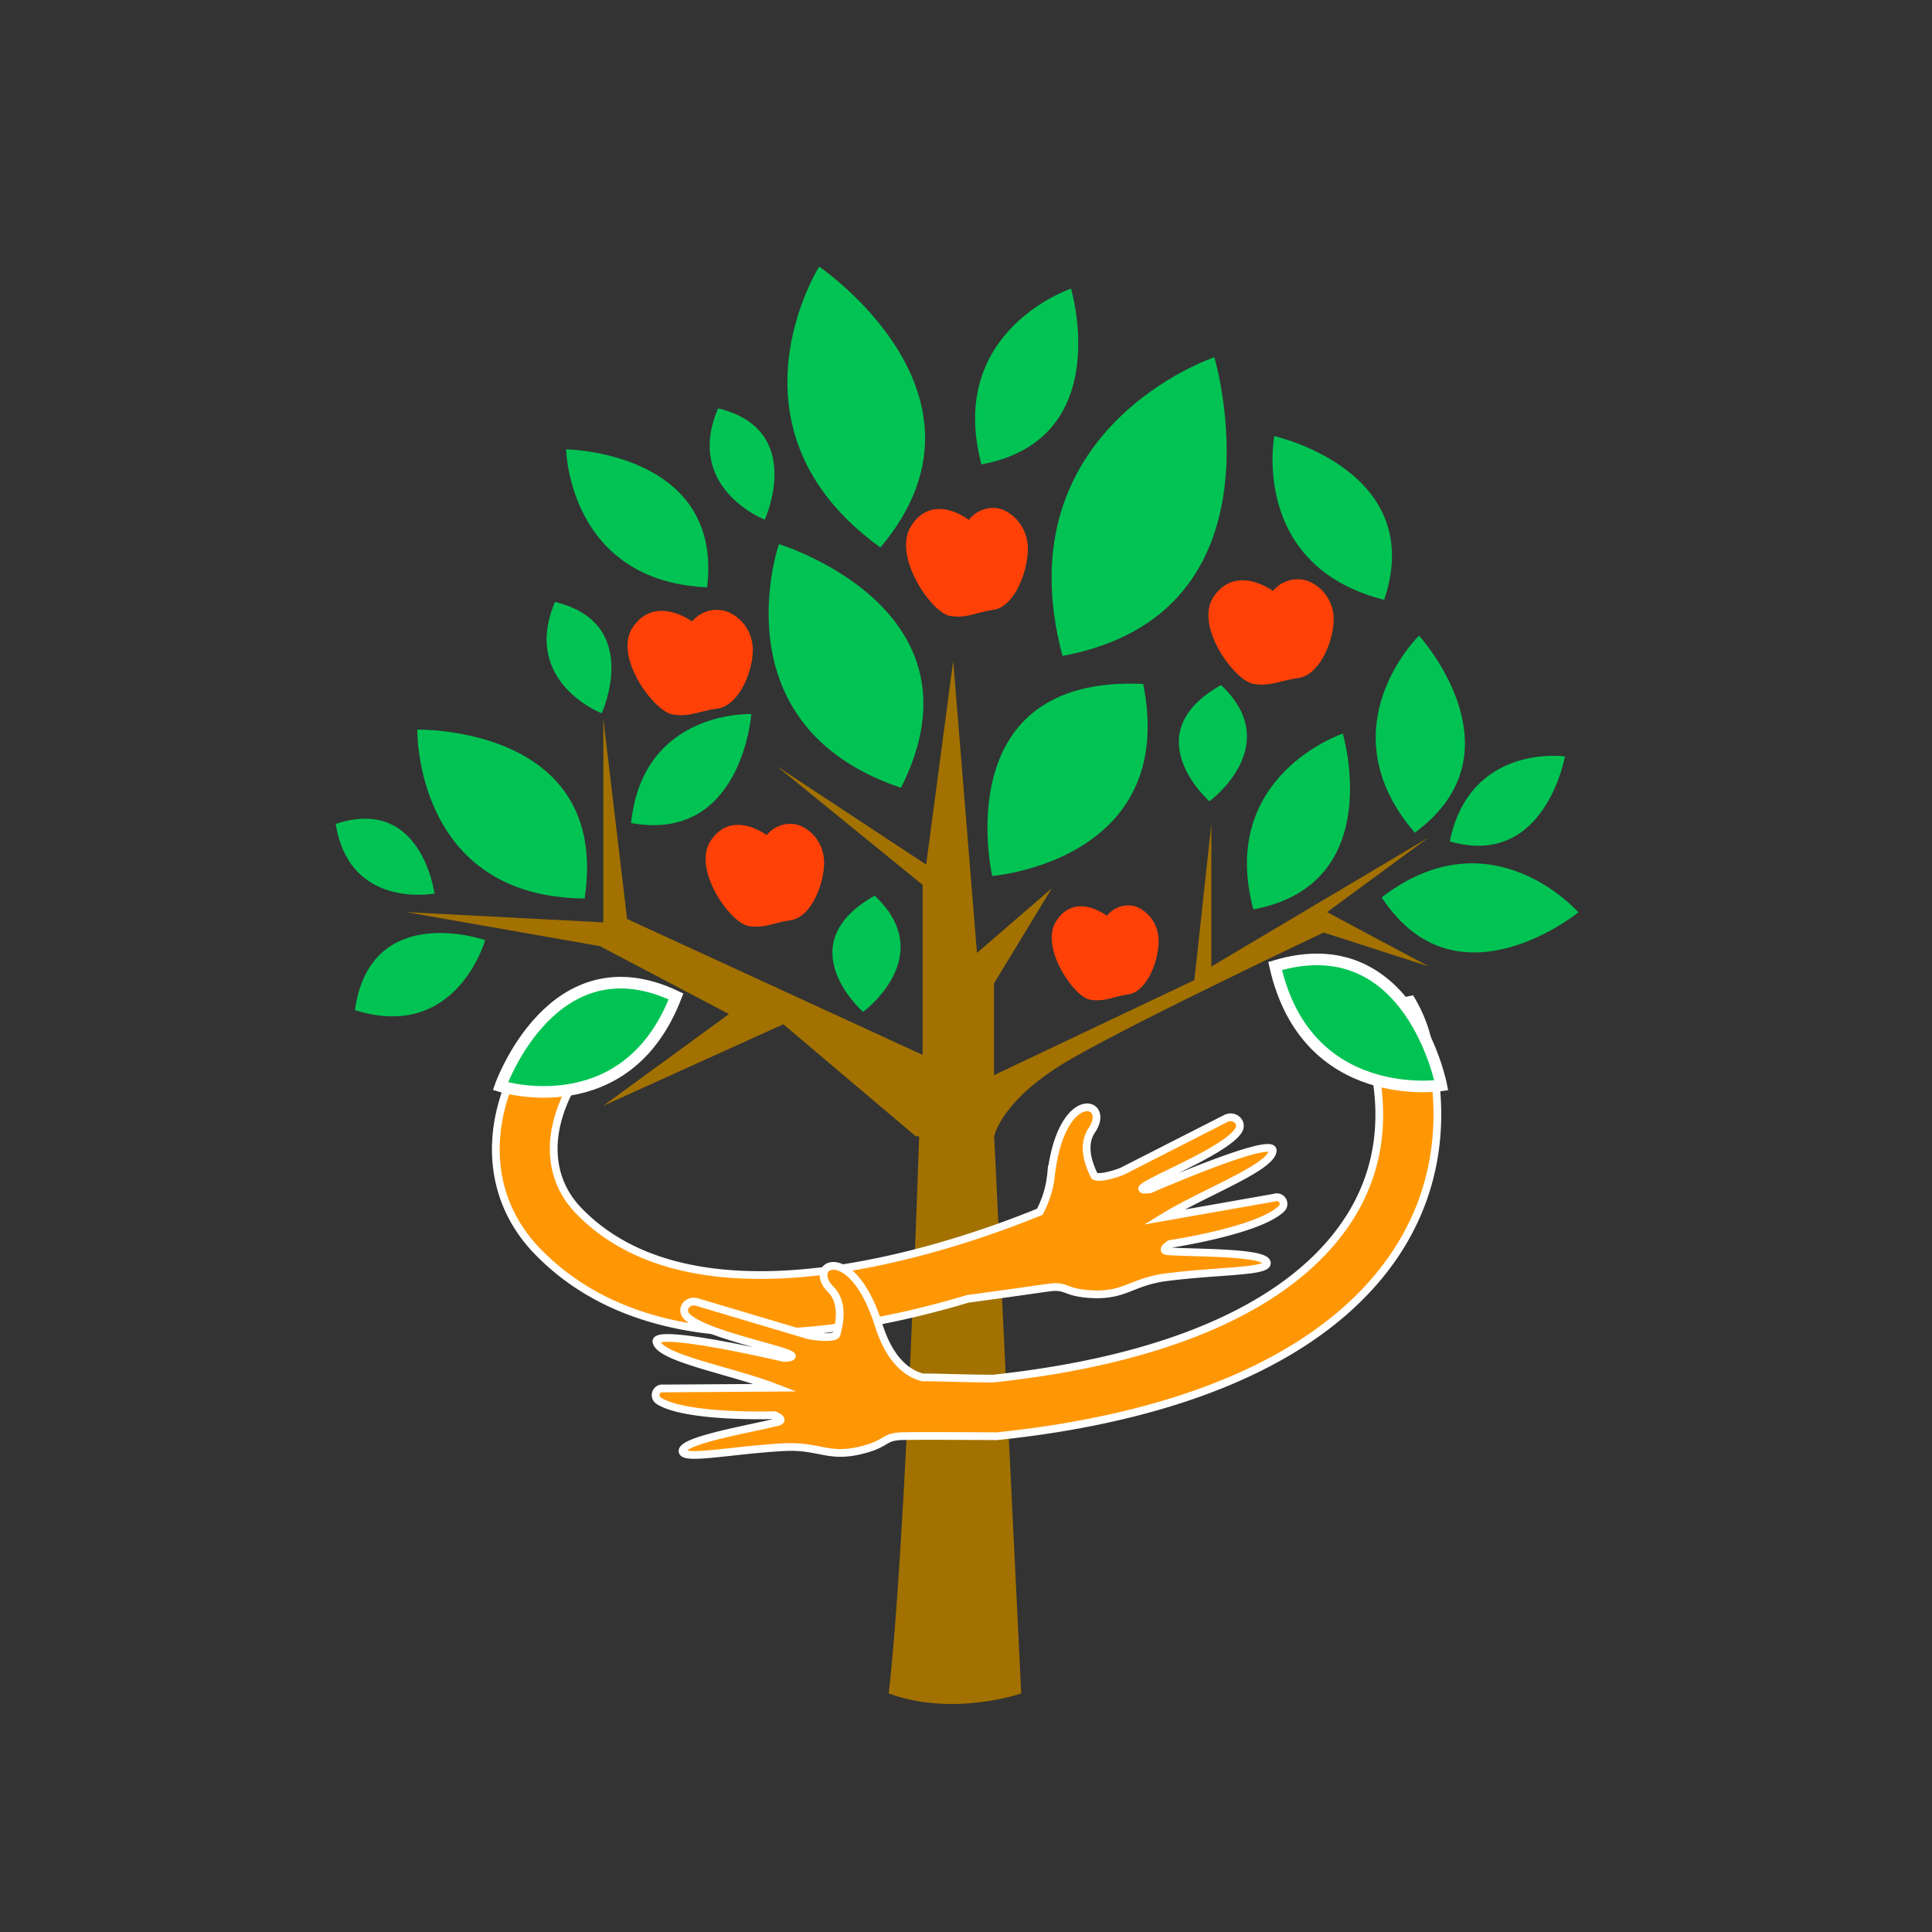 <svg xmlns="http://www.w3.org/2000/svg" viewBox="0 0 500 500"><rect x="0" y="0" width="500" height="500" fill="#333333" stroke="none"/><defs><style>.cls-1{fill:#a27100;}.cls-2,.cls-5{fill:#00c353;}.cls-3{fill:#ff4108;}.cls-4{fill:#ff9705;stroke-width:2px;}.cls-4,.cls-5{stroke:#fff;stroke-miterlimit:10;}.cls-5{stroke-width:3px;}</style></defs><title>food-security</title><g id="Layer_1" data-name="Layer 1"><path class="cls-1" d="M369.76,216.72,313.5,250.13V213.21l-4.4,40.44-51.86,24.61V254.53l14.94-24.62-19.34,16.7L246.69,171l-7,52.75L201,198.26,238.77,229v44l-76.48-35.17L156.14,186V238.7l-51-2.64,50.11,8.8,33.4,17.58-32.52,23.74,46.59-21.1,34.29,29h.87S234.38,400.46,230,438.26c16.71,6.16,34.29,0,34.29,0l-7-144.17s1.75-9.67,20.22-20.22,65.05-32.53,65.05-32.53l27.25,8.79-26.37-14.07Z"/><path class="cls-2" d="M347.51,189.86s-32.38,10.82-23.14,45.49C359.16,228.88,347.51,189.86,347.51,189.86Z"/><path class="cls-2" d="M277.18,74.7S244.8,85.52,254,120.19C288.83,113.72,277.18,74.7,277.18,74.7Z"/><path class="cls-2" d="M329.78,112.86s-6.34,33.55,28.44,42.38C369.53,121.71,329.78,112.86,329.78,112.86Z"/><path class="cls-2" d="M314.27,92.45s-55,18.39-39.3,77.3C334.08,158.76,314.27,92.45,314.27,92.45Z"/><path class="cls-2" d="M194.44,184.8s-28.07-1.17-31.12,28.2C192,218.23,194.44,184.8,194.44,184.8Z"/><path class="cls-2" d="M212,69s-26.58,42.07,15.84,72.69C261.13,102.31,212,69,212,69Z"/><path class="cls-2" d="M405,195.76s-24.54-3.5-29.81,22C399.9,224.88,405,195.76,405,195.76Z"/><path class="cls-2" d="M408.47,236.11s-22.43-25.73-50.89-3.88C376.92,261.87,408.47,236.11,408.47,236.11Z"/><path class="cls-2" d="M155.71,184.6s-20.88-8.07-12.08-28.82C166.46,161.3,155.71,184.6,155.71,184.6Z"/><path class="cls-2" d="M197.91,134.49s-20.88-8.07-12.08-28.82C208.66,111.19,197.91,134.49,197.91,134.49Z"/><path class="cls-2" d="M112.44,231.24s-22,4.27-25.56-18C109.16,205.8,112.44,231.24,112.44,231.24Z"/><path class="cls-2" d="M125.56,243.3s-7.38,26.42-33.72,18.12C95.89,232.94,125.56,243.3,125.56,243.3Z"/><path class="cls-2" d="M223.36,261.88s19.68-14.42,3-30.08C203.65,244.59,223.36,261.88,223.36,261.88Z"/><path class="cls-2" d="M313,207.37s19.68-14.42,3-30.08C293.32,190.08,313,207.37,313,207.37Z"/><path class="cls-2" d="M367.25,164.5s-24.48,23.79-1.11,51C394.68,194.6,367.25,164.5,367.25,164.5Z"/><path class="cls-2" d="M146.51,116.28S147.13,150.41,183,152C187.23,116.85,146.51,116.28,146.51,116.28Z"/><path class="cls-2" d="M201.59,140.81s-16.31,46.93,31.58,63.07C256.6,157.5,201.59,140.81,201.59,140.81Z"/><path class="cls-2" d="M108,188.83s-.79,43.35,43.3,43.7C158.09,187.7,108,188.83,108,188.83Z"/><path class="cls-2" d="M256.79,226.7S305,222.88,295.86,177C244.75,174.64,256.79,226.7,256.79,226.7Z"/><path class="cls-3" d="M163.77,162.33c5.81-8.55,15.32-1.5,15.32-1.5a8.39,8.39,0,0,1,6.57-3,7.62,7.62,0,0,1,3.11.71,10.5,10.5,0,0,1,5.89,7.79c1,5-2.59,16.11-9,17.05-5.11.75-7.3,2.25-11.67,1.5C169.16,184,158.66,169.84,163.77,162.33Z"/><path class="cls-3" d="M314.1,154.42c5.81-8.55,15.33-1.5,15.33-1.5a8.39,8.39,0,0,1,6.57-3,7.76,7.76,0,0,1,3.1.7,10.57,10.57,0,0,1,5.9,7.79c.95,5-2.6,16.11-9,17.06-5.11.75-7.3,2.25-11.68,1.5C319.49,176.13,309,161.93,314.1,154.42Z"/><path class="cls-3" d="M183.91,217.61c5.5-8.35,14.5-1.47,14.5-1.47a7.87,7.87,0,0,1,6.21-2.93,7.16,7.16,0,0,1,2.94.68,10.27,10.27,0,0,1,5.57,7.61c.9,4.92-2.45,15.73-8.51,16.65-4.83.74-6.9,2.2-11,1.47C189,238.81,179.08,225,183.91,217.61Z"/><path class="cls-3" d="M273.35,238.38c5-7.73,13.11-1.36,13.11-1.36a7.07,7.07,0,0,1,5.62-2.71,6.3,6.3,0,0,1,2.65.63,9.48,9.48,0,0,1,5,7c.81,4.55-2.22,14.55-7.7,15.4-4.37.68-6.24,2-10,1.36C278,258,269,245.16,273.35,238.38Z"/><path class="cls-3" d="M235.82,136.1c5.66-8.83,14.91-1.55,14.91-1.55a8,8,0,0,1,6.39-3.1,7.21,7.21,0,0,1,3,.72,10.82,10.82,0,0,1,5.74,8.05c.92,5.19-2.53,16.63-8.76,17.6-5,.77-7.1,2.32-11.36,1.55C241.06,158.51,230.85,143.86,235.82,136.1Z"/></g><g id="Layer_2" data-name="Layer 2"><path class="cls-4" d="M271.77,333.18c4.45-.52,3.68,1.32,10.44,1.74,9,.55,10.56-3.22,19.74-4.39,13.45-1.72,26-1.34,25.92-3.65-.09-2.91-18.48-2.57-25.52-3.05-2.34-.15.4-1.88.4-1.88s22.55-3.35,28.75-9a1.74,1.74,0,0,0-1.69-3L301.17,315c10.52-6.45,27.9-12.82,28.21-17.21.28-4-31.77,10-31.77,10-9.76,1.17,18.95-8.84,22.92-15.25,1.24-2-1-4.14-3.19-3.13l-26.86,13.68c-1.39.63-6.74,2.31-7.34,1.05-.84-1.78-3.51-7.33-.58-11.63,5.18-7.59-7.72-11.52-10.52,11.27a26.24,26.24,0,0,1-2.94,9.82c-20,8.21-87.76,32.51-119.37-.3-7.83-8.13-8.54-19.78-1.95-31.95A56.84,56.84,0,0,1,158.12,268l-.82-.17a58.24,58.24,0,0,1-14.72-5,66.33,66.33,0,0,0-7.94,11.44c-9.76,18-8.14,36.49,4.32,49.43,29.07,30.18,79.15,22.15,111.49,12.44C259.1,335,269.17,333.53,271.77,333.18Z"/><path class="cls-4" d="M365.21,258.71l-15.87,3.19a26.06,26.06,0,0,1,5,9c4.9,17.15,2.91,32.48-5.93,45.56C333.85,338,302.24,351.94,257,356.78c-6.86,0-16.24-.4-18.15-.29-3.36-.81-8.38-3.75-11.47-13.61C220.47,321,208.5,327.17,215,333.7c3.67,3.7,2,9.64,1.53,11.54-.36,1.34-5.91.66-7.4.29l-28.89-8.6c-2.37-.59-4.16,1.9-2.58,3.66,5.07,5.59,35.12,10.24,25.31,10.86,0,0-34.07-8-33.06-4.13,1.09,4.25,19.34,7.38,30.85,11.82l-29.08.19a1.74,1.74,0,0,0-1.13,3.23c7.13,4.46,29.91,3.69,29.91,3.69s3,1.19.73,1.77c-6.83,1.74-25,4.73-24.54,7.61.35,2.28,12.61-.35,26.15-1.1,9.24-.5,11.42,2.93,20.2.75,6.58-1.63,5.49-3.3,10-3.59,3-.14,25,0,25,0q13.19-1.36,25-3.75c37.06-7.45,63.75-22.15,77.91-43.11,11.27-16.68,14-36.75,7.92-58A37.27,37.27,0,0,0,365.21,258.71Z"/></g><g id="Layer_3" data-name="Layer 3"><path class="cls-5" d="M129.51,281.1s32.56,10.26,45.44-23.23C143,242.67,129.51,281.1,129.51,281.1Z"/><path class="cls-5" d="M373,280.89s-34.84,5.36-43-30.89C365,239.5,373,280.89,373,280.89Z"/></g></svg>